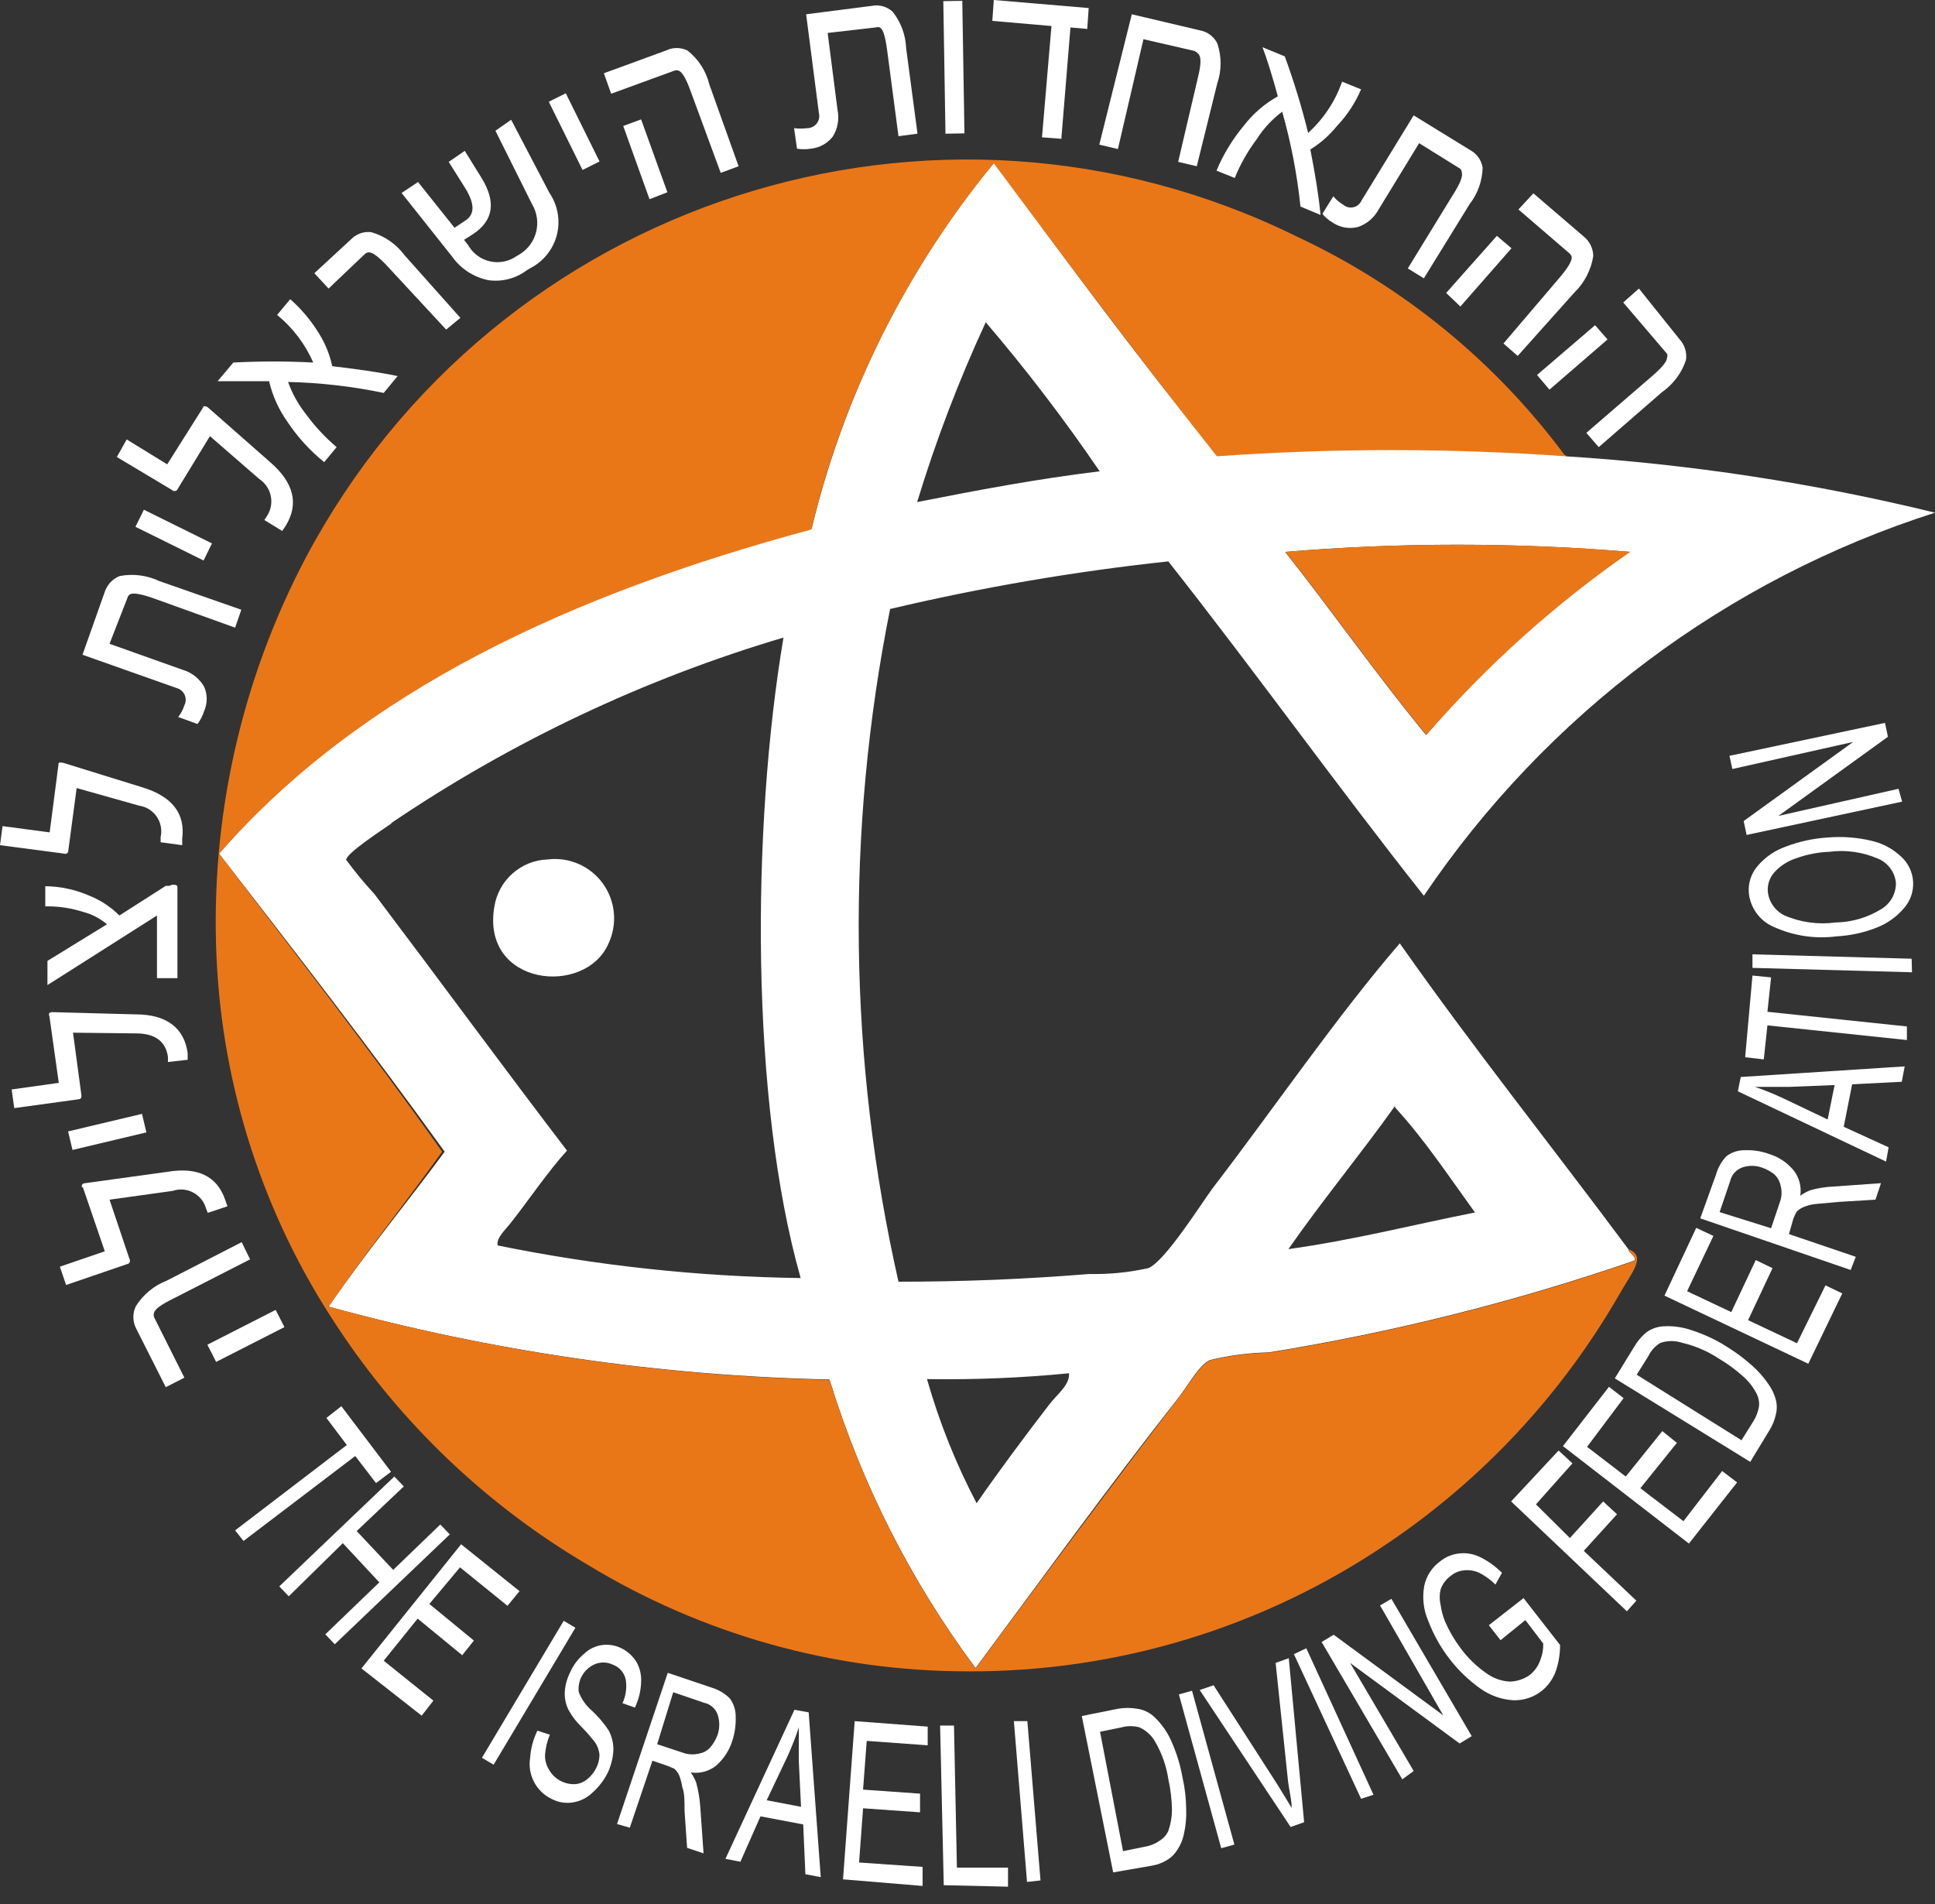 <?xml version="1.0" encoding="UTF-8"?>
<svg width="63px" height="62px" viewBox="0 0 63 62" version="1.1" xmlns="http://www.w3.org/2000/svg" xmlns:xlink="http://www.w3.org/1999/xlink">
    <rect x="0" y="0" width="63" height="62" fill="#333333" stroke="none"/>
    <title>B437FB57-5865-460C-9769-27C39C463A5D</title>
    <g id="online-course" stroke="none" stroke-width="1" fill="none" fill-rule="evenodd">
        <g id="courses" transform="translate(-1361, -10)">
            <g id="small" transform="translate(1361, 10)">
                <polygon id="Path" fill="#FFFFFF" fill-rule="nonzero" points="7.655 49.827 11.292 47.048 10.627 46.166 11.114 45.785 12.731 47.919 12.243 48.288 11.566 47.406 7.928 50.172"></polygon>
                <polygon id="Path" fill="#FFFFFF" fill-rule="nonzero" points="9.093 51.651 12.838 48.074 13.147 48.396 11.613 49.85 12.802 51.114 14.335 49.636 14.645 49.958 10.9 53.535 10.591 53.213 12.35 51.52 11.162 50.244 9.402 51.973"></polygon>
                <polygon id="Path" fill="#FFFFFF" fill-rule="nonzero" points="11.768 54.322 15.013 50.28 16.915 51.806 16.523 52.283 14.977 51.031 13.979 52.223 15.429 53.415 15.049 53.892 13.598 52.7 12.493 54.071 14.11 55.371 13.729 55.86"></polygon>
                <polygon id="Path" fill="#FFFFFF" fill-rule="nonzero" points="15.691 57.231 18.353 52.772 18.734 52.998 16.071 57.457"></polygon>
                <path d="M17.497,56.348 L17.902,56.48 C17.818,56.681 17.766,56.894 17.747,57.112 C17.735,57.292 17.781,57.472 17.878,57.624 C17.968,57.785 18.105,57.913 18.27,57.994 C18.414,58.065 18.573,58.098 18.734,58.089 C18.879,58.077 19.016,58.018 19.126,57.922 C19.246,57.825 19.343,57.703 19.411,57.565 C19.478,57.436 19.515,57.293 19.518,57.147 C19.509,56.998 19.459,56.854 19.375,56.73 C19.242,56.559 19.099,56.396 18.948,56.241 C18.772,56.075 18.623,55.882 18.508,55.669 C18.417,55.484 18.376,55.278 18.389,55.073 C18.405,54.852 18.466,54.637 18.567,54.441 C18.669,54.209 18.824,54.005 19.019,53.845 C19.184,53.684 19.397,53.584 19.625,53.558 C19.824,53.535 20.026,53.568 20.208,53.654 C20.418,53.752 20.596,53.909 20.719,54.107 C20.837,54.313 20.89,54.55 20.873,54.787 C20.861,55.068 20.792,55.343 20.671,55.597 L20.267,55.454 C20.378,55.216 20.415,54.951 20.374,54.691 C20.33,54.467 20.172,54.281 19.958,54.202 C19.759,54.104 19.527,54.104 19.328,54.202 C18.997,54.365 18.803,54.717 18.841,55.085 C18.931,55.326 19.083,55.54 19.28,55.705 C19.482,55.894 19.662,56.106 19.815,56.337 C19.925,56.541 19.978,56.772 19.97,57.004 C19.954,57.257 19.89,57.504 19.78,57.732 C19.658,57.971 19.493,58.185 19.292,58.363 C19.116,58.535 18.892,58.647 18.65,58.685 C18.419,58.722 18.182,58.684 17.973,58.578 C17.461,58.34 17.17,57.789 17.26,57.231 C17.281,56.924 17.362,56.624 17.497,56.348 L17.497,56.348 Z" id="Path" fill="#FFFFFF" fill-rule="nonzero"></path>
                <path d="M20.089,59.389 L21.741,54.465 L23.155,54.942 C23.384,55.008 23.593,55.131 23.762,55.299 C23.888,55.468 23.954,55.673 23.952,55.883 C23.963,56.15 23.927,56.417 23.845,56.67 C23.75,56.984 23.568,57.265 23.322,57.481 C23.089,57.672 22.787,57.754 22.49,57.708 C22.563,57.811 22.623,57.923 22.668,58.042 C22.736,58.295 22.78,58.555 22.799,58.817 L22.906,60.343 L22.371,60.164 L22.288,58.972 C22.288,58.638 22.288,58.375 22.216,58.197 C22.195,58.058 22.159,57.922 22.109,57.791 C22.071,57.715 22.018,57.646 21.955,57.588 L21.729,57.493 L21.242,57.326 L20.505,59.508 L20.089,59.389 Z M21.396,56.79 L22.3,57.088 C22.459,57.131 22.627,57.131 22.787,57.088 C22.921,57.061 23.043,56.99 23.132,56.885 C23.236,56.762 23.316,56.62 23.369,56.468 C23.434,56.262 23.434,56.041 23.369,55.836 C23.303,55.636 23.135,55.486 22.93,55.442 L21.919,55.097 L21.396,56.79 Z" id="Shape" fill="#FFFFFF" fill-rule="nonzero"></path>
                <path d="M23.619,60.522 L25.866,55.669 L26.329,55.752 L26.722,61.118 L26.222,61.022 L26.151,59.401 L24.76,59.138 L24.106,60.617 L23.619,60.522 Z M24.962,58.614 L26.08,58.828 L26.008,57.35 C26.008,56.897 26.008,56.527 26.008,56.241 C25.903,56.562 25.78,56.876 25.64,57.183 L24.962,58.614 Z" id="Shape" fill="#FFFFFF" fill-rule="nonzero"></path>
                <polygon id="Path" fill="#FFFFFF" fill-rule="nonzero" points="27.447 61.189 27.827 56.038 30.204 56.217 30.204 56.825 28.219 56.682 28.1 58.268 29.955 58.399 29.955 59.007 28.1 58.876 27.97 60.641 30.038 60.784 30.038 61.404"></polygon>
                <polygon id="Path" fill="#FFFFFF" fill-rule="nonzero" points="30.727 61.38 30.608 56.182 31.06 56.182 31.155 60.808 32.819 60.808 32.819 61.428"></polygon>
                <polygon id="Path" fill="#FFFFFF" fill-rule="nonzero" points="33.438 61.273 33.01 56.038 33.449 56.038 33.877 61.225"></polygon>
                <path d="M36.243,60.963 L35.221,55.872 L36.409,55.633 C36.61,55.6 36.815,55.6 37.015,55.633 C37.224,55.66 37.42,55.752 37.574,55.895 C37.812,56.117 38.002,56.385 38.133,56.682 C38.305,57.063 38.428,57.463 38.501,57.875 C38.578,58.215 38.618,58.563 38.62,58.912 C38.631,59.176 38.607,59.441 38.549,59.699 C38.513,59.886 38.441,60.065 38.335,60.223 C38.252,60.36 38.138,60.475 38.002,60.557 C37.843,60.656 37.665,60.721 37.479,60.748 L36.243,60.963 Z M36.564,60.271 L37.265,60.128 C37.445,60.1 37.616,60.03 37.764,59.925 C37.884,59.851 37.979,59.743 38.038,59.615 C38.115,59.393 38.156,59.159 38.157,58.924 C38.151,58.587 38.112,58.251 38.038,57.922 C37.974,57.502 37.833,57.098 37.622,56.73 C37.506,56.513 37.322,56.342 37.099,56.241 C36.908,56.188 36.707,56.188 36.516,56.241 L35.815,56.384 L36.564,60.271 Z" id="Shape" fill="#FFFFFF" fill-rule="nonzero"></path>
                <polygon id="Path" fill="#FFFFFF" fill-rule="nonzero" points="39.761 60.176 38.382 55.168 38.81 55.049 40.189 60.057"></polygon>
                <path d="M42.02,59.484 L39.06,55.025 L39.512,54.87 L41.604,58.125 L42.055,58.864 C42.055,58.59 41.972,58.292 41.937,58.006 L41.532,54.143 L41.96,53.988 L42.46,59.329 L42.02,59.484 Z" id="Path" fill="#FFFFFF" fill-rule="nonzero"></path>
                <polygon id="Path" fill="#FFFFFF" fill-rule="nonzero" points="44.314 58.566 42.127 53.857 42.531 53.666 44.718 58.435"></polygon>
                <polygon id="Path" fill="#FFFFFF" fill-rule="nonzero" points="45.657 57.934 43.03 53.463 43.422 53.225 46.988 55.848 44.932 52.271 45.301 52.056 47.916 56.527 47.523 56.766 43.957 54.143 46.026 57.66"></polygon>
                <path d="M48.855,53.403 L48.474,52.915 L49.604,52.032 L50.792,53.558 C50.795,53.863 50.743,54.167 50.638,54.453 C50.543,54.692 50.388,54.902 50.186,55.061 C49.928,55.261 49.609,55.366 49.283,55.359 C48.899,55.338 48.528,55.21 48.213,54.989 C47.831,54.719 47.49,54.393 47.202,54.023 C46.907,53.644 46.671,53.222 46.501,52.772 C46.346,52.415 46.301,52.021 46.37,51.639 C46.436,51.318 46.619,51.034 46.882,50.84 C47.061,50.693 47.28,50.602 47.512,50.578 C47.744,50.553 47.979,50.594 48.189,50.697 C48.453,50.827 48.694,51.001 48.902,51.21 L48.688,51.591 C48.534,51.438 48.358,51.309 48.165,51.21 C48.017,51.141 47.853,51.112 47.69,51.126 C47.524,51.137 47.366,51.2 47.238,51.305 C47.085,51.414 46.968,51.568 46.905,51.746 C46.864,51.914 46.864,52.091 46.905,52.259 C46.93,52.443 46.978,52.623 47.048,52.795 C47.18,53.1 47.348,53.388 47.547,53.654 C47.781,53.973 48.066,54.251 48.391,54.477 C48.616,54.642 48.885,54.737 49.164,54.751 C49.394,54.743 49.617,54.669 49.806,54.536 C49.964,54.409 50.084,54.24 50.15,54.047 C50.218,53.877 50.251,53.694 50.245,53.511 L49.663,52.748 L48.855,53.403 Z" id="Path" fill="#FFFFFF" fill-rule="nonzero"></path>
                <polygon id="Path" fill="#FFFFFF" fill-rule="nonzero" points="52.968 52.462 49.199 48.885 50.745 47.227 51.196 47.645 50.008 48.98 51.113 50.077 52.195 48.885 52.647 49.302 51.565 50.494 53.277 52.116"></polygon>
                <polygon id="Path" fill="#FFFFFF" fill-rule="nonzero" points="54.988 50.256 50.887 47.084 52.385 45.153 52.861 45.522 51.672 47.108 52.932 48.074 54.121 46.595 54.596 46.977 53.407 48.455 54.81 49.528 56.07 47.895 56.557 48.265"></polygon>
                <path d="M56.985,47.597 L52.575,44.878 L53.182,43.889 C53.282,43.711 53.411,43.55 53.562,43.412 C53.724,43.28 53.924,43.201 54.132,43.185 C54.459,43.162 54.787,43.207 55.095,43.317 C55.488,43.444 55.864,43.62 56.213,43.841 C56.513,44.026 56.795,44.237 57.057,44.473 C57.255,44.649 57.43,44.85 57.58,45.069 C57.688,45.221 57.768,45.39 57.817,45.57 C57.859,45.73 57.859,45.899 57.817,46.059 C57.779,46.236 57.711,46.406 57.615,46.56 L56.985,47.597 Z M56.7,46.893 L57.08,46.285 C57.177,46.133 57.242,45.963 57.271,45.785 C57.284,45.649 57.259,45.513 57.199,45.391 C57.093,45.179 56.947,44.989 56.771,44.831 C56.523,44.605 56.252,44.405 55.963,44.235 C55.6,43.994 55.198,43.82 54.774,43.722 C54.543,43.644 54.292,43.644 54.061,43.722 C53.891,43.823 53.754,43.972 53.669,44.151 L53.288,44.759 L56.7,46.893 Z" id="Shape" fill="#FFFFFF" fill-rule="nonzero"></path>
                <polygon id="Path" fill="#FFFFFF" fill-rule="nonzero" points="58.875 44.402 54.192 42.184 55.226 39.978 55.785 40.24 54.929 42.041 56.367 42.72 57.164 41.027 57.71 41.29 56.914 42.983 58.507 43.734 59.434 41.85 59.981 42.112"></polygon>
                <path d="M60.254,41.349 L55.357,39.668 L55.868,38.249 C55.931,38.021 56.049,37.812 56.213,37.641 C56.384,37.513 56.593,37.446 56.807,37.45 C57.074,37.439 57.34,37.479 57.592,37.57 C57.902,37.664 58.179,37.846 58.388,38.094 C58.578,38.328 58.66,38.631 58.614,38.929 C58.717,38.856 58.829,38.796 58.947,38.75 C59.199,38.681 59.458,38.641 59.719,38.631 L61.241,38.523 L61.062,39.06 L59.874,39.132 L59.089,39.203 C58.954,39.22 58.822,39.257 58.697,39.31 C58.621,39.345 58.553,39.394 58.495,39.453 C58.452,39.526 58.417,39.601 58.388,39.68 L58.245,40.181 L60.421,40.92 L60.254,41.349 Z M57.663,39.99 L57.972,39.072 C58.015,38.916 58.015,38.751 57.972,38.595 C57.943,38.458 57.872,38.333 57.77,38.237 C57.646,38.137 57.505,38.06 57.354,38.011 C57.15,37.941 56.928,37.941 56.724,38.011 C56.527,38.082 56.379,38.248 56.332,38.452 L55.987,39.465 L57.663,39.99 Z" id="Shape" fill="#FFFFFF" fill-rule="nonzero"></path>
                <path d="M61.407,37.82 L56.581,35.531 L56.676,35.066 L62.013,34.72 L61.918,35.221 L60.302,35.304 L60.028,36.687 L61.49,37.355 L61.407,37.82 Z M59.505,36.449 L59.731,35.328 L58.245,35.388 C57.794,35.388 57.425,35.388 57.14,35.388 C57.46,35.497 57.773,35.625 58.079,35.769 L59.505,36.449 Z" id="Shape" fill="#FFFFFF" fill-rule="nonzero"></path>
                <polygon id="Path" fill="#FFFFFF" fill-rule="nonzero" points="62.085 33.862 57.544 33.385 57.425 34.493 56.819 34.422 57.057 31.763 57.663 31.823 57.544 32.943 62.085 33.42"></polygon>
                <polygon id="Path" fill="#FFFFFF" fill-rule="nonzero" points="62.251 31.656 57.057 31.513 57.057 31.072 62.239 31.215"></polygon>
                <path d="M59.791,30.487 C59.094,30.577 58.386,30.469 57.746,30.177 C57.295,29.984 56.985,29.558 56.938,29.068 C56.913,28.752 57.016,28.439 57.223,28.198 C57.467,27.91 57.783,27.692 58.138,27.566 C58.576,27.398 59.037,27.297 59.505,27.268 C59.983,27.228 60.465,27.264 60.932,27.375 C61.298,27.458 61.635,27.639 61.906,27.9 C62.131,28.107 62.267,28.393 62.287,28.699 C62.308,29.017 62.201,29.331 61.99,29.569 C61.744,29.859 61.429,30.08 61.074,30.213 C60.663,30.371 60.23,30.464 59.791,30.487 L59.791,30.487 Z M59.791,30.034 C60.303,30.022 60.803,29.874 61.241,29.605 C61.546,29.428 61.732,29.1 61.728,28.747 C61.693,28.386 61.459,28.077 61.122,27.948 C60.631,27.738 60.094,27.664 59.565,27.733 C59.191,27.747 58.822,27.819 58.471,27.948 C58.202,28.035 57.96,28.191 57.77,28.401 C57.618,28.57 57.541,28.794 57.556,29.021 C57.588,29.361 57.796,29.659 58.103,29.808 C58.627,30.032 59.202,30.111 59.767,30.034 L59.791,30.034 Z" id="Shape" fill="#FFFFFF" fill-rule="nonzero"></path>
                <polygon id="Path" fill="#FFFFFF" fill-rule="nonzero" points="61.93 26.1 56.866 27.185 56.771 26.732 60.337 24.156 56.403 25.038 56.308 24.609 61.372 23.536 61.467 23.989 57.901 26.565 61.811 25.682"></polygon>
                <path d="M7.869,40.443 L8.142,41.003 L5.646,42.279 C5.254,42.47 5.04,42.625 5.016,42.744 C4.999,42.79 4.999,42.841 5.016,42.887 L6.003,44.855 L5.397,45.165 L4.422,43.233 C4.315,43.011 4.315,42.752 4.422,42.53 C4.66,42.15 5.015,41.857 5.432,41.695 L7.869,40.443 Z M8.975,42.649 L9.26,43.209 L7.037,44.342 L6.752,43.782 L8.975,42.649 Z" id="Shape" fill="#FFFFFF" fill-rule="nonzero"></path>
                <path d="M2.663,38.655 C2.663,38.583 2.663,38.535 2.77,38.523 L5.444,38.154 C6.443,37.987 7.073,38.297 7.334,39.072 L7.405,39.275 L6.764,39.489 L6.704,39.334 C6.639,39.113 6.486,38.929 6.282,38.823 C6.078,38.717 5.84,38.699 5.622,38.774 L3.566,39.06 L4.22,41.003 C4.236,41.035 4.235,41.072 4.219,41.103 C4.202,41.134 4.171,41.154 4.137,41.158 L2.152,41.838 L1.949,41.242 L3.412,40.741 L2.698,38.655 L2.663,38.655 Z" id="Path" fill="#FFFFFF" fill-rule="nonzero"></path>
                <polygon id="Rectangle" fill="#FFFFFF" fill-rule="nonzero" transform="translate(3.492, 36.853) rotate(-13.33) translate(-3.492, -36.853) " points="2.255 36.544 4.728 36.543 4.728 37.163 2.255 37.164"></polygon>
                <path d="M1.593,33.063 C1.593,32.991 1.593,32.955 1.724,32.955 L4.422,33.027 C5.432,33.027 6.003,33.48 6.11,34.291 L6.11,34.505 L5.468,34.577 L5.468,34.41 C5.397,33.921 5.076,33.671 4.505,33.647 L2.377,33.623 L2.651,35.662 C2.651,35.733 2.651,35.781 2.544,35.793 L0.464,36.079 L0.38,35.471 L1.914,35.257 L1.605,33.063 L1.593,33.063 Z" id="Path" fill="#FFFFFF" fill-rule="nonzero"></path>
                <path d="M5.599,28.806 C5.718,28.806 5.777,28.806 5.777,28.902 L5.777,31.847 L5.111,31.847 L5.111,29.808 L1.545,32.073 L1.545,31.286 L3.483,30.094 C3.255,29.901 2.987,29.763 2.698,29.688 C2.341,29.575 1.968,29.514 1.593,29.51 L1.474,29.51 L1.474,28.854 L1.474,28.854 C1.969,28.859 2.458,28.965 2.912,29.164 C3.277,29.31 3.609,29.529 3.887,29.808 L5.397,28.842 L5.515,28.842 L5.599,28.806 Z" id="Path" fill="#FFFFFF" fill-rule="nonzero"></path>
                <path d="M1.902,24.907 C1.902,24.836 1.902,24.812 2.056,24.836 L4.636,25.635 C5.611,25.933 6.038,26.493 5.932,27.304 L5.932,27.518 L5.23,27.423 L5.23,27.256 C5.282,27.026 5.236,26.784 5.103,26.59 C4.97,26.395 4.762,26.265 4.529,26.231 L2.496,25.658 L2.223,27.697 C2.225,27.73 2.211,27.762 2.184,27.782 C2.157,27.801 2.123,27.805 2.092,27.793 L0,27.518 L0.083,26.898 L1.617,27.101 L1.902,24.907 Z" id="Path" fill="#FFFFFF" fill-rule="nonzero"></path>
                <path d="M7.857,19.852 L7.655,20.436 L5.004,19.482 C4.6,19.339 4.339,19.292 4.232,19.351 C4.188,19.377 4.158,19.421 4.148,19.47 L3.566,20.961 L5.943,21.807 C6.239,21.892 6.49,22.089 6.645,22.356 C6.758,22.61 6.758,22.9 6.645,23.155 C6.598,23.305 6.526,23.446 6.431,23.572 L5.801,23.345 C5.891,23.232 5.959,23.102 6.003,22.964 C6.057,22.858 6.061,22.733 6.012,22.624 C5.963,22.515 5.868,22.434 5.753,22.403 L2.686,21.318 L3.412,19.268 C3.49,19.033 3.669,18.845 3.899,18.755 C4.337,18.671 4.791,18.73 5.195,18.922 L7.857,19.852 Z" id="Path" fill="#FFFFFF" fill-rule="nonzero"></path>
                <polygon id="Rectangle" fill="#FFFFFF" fill-rule="nonzero" transform="translate(5.656, 17.423) rotate(-63.75) translate(-5.656, -17.423) " points="5.348 16.186 5.968 16.186 5.965 18.659 5.345 18.66"></polygon>
                <path d="M6.609,13.27 C6.609,13.211 6.692,13.211 6.775,13.27 L8.796,15.047 C9.569,15.715 9.735,16.406 9.307,17.11 L9.188,17.288 L8.606,16.931 L8.701,16.788 C8.953,16.385 8.837,15.855 8.44,15.595 L6.835,14.2 L5.765,15.953 C5.719,15.999 5.645,15.999 5.599,15.953 L3.804,14.88 L4.125,14.308 L5.444,15.118 L6.633,13.235 L6.609,13.27 Z" id="Path" fill="#FFFFFF" fill-rule="nonzero"></path>
                <path d="M10.817,11.923 C11.613,12.018 12.327,12.114 12.945,12.245 L12.493,12.793 C11.468,12.58 10.425,12.46 9.379,12.436 C9.515,12.815 9.711,13.169 9.961,13.485 C10.251,13.881 10.586,14.241 10.96,14.558 L10.96,14.558 L10.555,15.047 L10.555,15.047 C10.096,14.676 9.696,14.238 9.367,13.747 C9.08,13.346 8.874,12.892 8.761,12.412 C8.079,12.412 7.52,12.412 7.085,12.412 L7.596,11.804 C8.463,11.758 9.332,11.758 10.199,11.804 C9.935,11.201 9.532,10.669 9.022,10.254 L9.022,10.254 L9.45,9.741 L9.45,9.741 C9.817,10.066 10.133,10.444 10.389,10.862 C10.592,11.188 10.736,11.547 10.817,11.923 Z" id="Path" fill="#FFFFFF" fill-rule="nonzero"></path>
                <path d="M14.989,10.349 L14.526,10.731 L12.636,8.692 C12.338,8.37 12.136,8.215 12.006,8.215 C11.957,8.219 11.91,8.24 11.875,8.275 L10.698,9.395 L10.235,8.895 L11.423,7.798 C11.595,7.617 11.842,7.528 12.089,7.559 C12.522,7.684 12.902,7.948 13.171,8.31 L14.989,10.349 Z" id="Path" fill="#FFFFFF" fill-rule="nonzero"></path>
                <path d="M16.642,3.899 L17.89,6.283 C18.161,6.682 18.249,7.178 18.131,7.646 C18.012,8.113 17.699,8.507 17.272,8.728 L17.153,8.799 C16.792,9.07 16.339,9.186 15.893,9.121 C15.411,9.021 14.985,8.739 14.704,8.334 L13.075,6.283 L13.61,5.926 L14.799,7.416 L15.156,7.178 C15.465,6.975 15.453,6.629 15.156,6.14 L14.609,5.27 L15.132,4.912 L15.679,5.795 C16.154,6.57 16.071,7.178 15.405,7.619 L15.108,7.81 L15.239,7.977 C15.389,8.245 15.644,8.437 15.942,8.507 C16.241,8.578 16.555,8.519 16.808,8.346 L16.927,8.275 C17.483,7.931 17.658,7.201 17.319,6.641 L16.13,4.257 L16.642,3.899 Z" id="Path" fill="#FFFFFF" fill-rule="nonzero"></path>
                <polygon id="Rectangle" fill="#FFFFFF" fill-rule="nonzero" transform="translate(18.694, 4.285) rotate(-26.39) translate(-18.694, -4.285) " points="18.386 3.047 19.004 3.046 19.001 5.524 18.383 5.525"></polygon>
                <path d="M24.047,5.413 L23.465,5.628 L22.49,2.981 C22.347,2.575 22.216,2.349 22.098,2.301 C22.052,2.284 22.001,2.284 21.955,2.301 L19.898,3.052 L19.661,2.385 L21.682,1.645 C21.903,1.537 22.162,1.537 22.383,1.645 C22.739,1.924 22.99,2.314 23.096,2.754 L24.047,5.413 Z M21.729,6.26 L21.147,6.486 L20.291,4.102 L20.873,3.887 L21.729,6.26 Z" id="Shape" fill="#FFFFFF" fill-rule="nonzero"></path>
                <path d="M29.872,4.352 L29.253,4.435 L28.885,1.645 C28.825,1.192 28.754,0.954 28.647,0.894 C28.601,0.88 28.551,0.88 28.505,0.894 L26.947,1.073 L27.268,3.577 C27.33,3.876 27.275,4.188 27.114,4.447 C26.939,4.67 26.682,4.812 26.401,4.841 C26.251,4.865 26.098,4.865 25.949,4.841 L25.854,4.173 C25.996,4.191 26.14,4.191 26.282,4.173 C26.402,4.173 26.516,4.117 26.591,4.022 C26.665,3.926 26.691,3.802 26.662,3.684 L26.246,0.465 L28.386,0.191 C28.629,0.143 28.88,0.214 29.063,0.382 C29.333,0.722 29.487,1.14 29.503,1.574 L29.872,4.352 Z" id="Path" fill="#FFFFFF" fill-rule="nonzero"></path>
                <polygon id="Rectangle" fill="#FFFFFF" fill-rule="nonzero" transform="translate(31.057, 2.19) rotate(-0.95) translate(-31.057, -2.19) " points="30.748 0.032 31.366 0.032 31.365 4.348 30.747 4.348"></polygon>
                <polygon id="Path" fill="#FFFFFF" fill-rule="nonzero" points="35.399 0.942 34.852 0.894 34.555 4.519 33.925 4.471 34.234 0.847 32.308 0.68 32.356 0 35.446 0.262"></polygon>
                <path d="M38.965,5.413 L38.359,5.27 L39.001,2.528 C39.108,2.098 39.119,1.836 39.001,1.741 C38.968,1.704 38.927,1.675 38.882,1.657 L37.229,1.276 L36.397,4.853 L35.791,4.71 L36.849,0.465 L39.072,0.99 C39.313,1.034 39.519,1.188 39.631,1.407 C39.777,1.832 39.777,2.294 39.631,2.718 L38.965,5.413 Z" id="Path" fill="#FFFFFF" fill-rule="nonzero"></path>
                <path d="M42.662,4.865 C42.816,5.652 42.935,6.367 42.995,6.999 L42.341,6.725 C42.232,5.68 42.033,4.647 41.746,3.637 C41.422,3.878 41.144,4.177 40.926,4.519 C40.63,4.91 40.386,5.339 40.201,5.795 L40.201,5.795 L39.607,5.556 L39.607,5.556 C39.829,5.025 40.13,4.531 40.498,4.09 C40.799,3.7 41.175,3.376 41.604,3.136 C41.425,2.48 41.259,1.943 41.105,1.538 L41.83,1.836 C42.129,2.652 42.383,3.484 42.59,4.328 C43.092,3.873 43.472,3.299 43.696,2.659 L43.696,2.659 L44.314,2.909 L44.314,2.909 C44.126,3.35 43.86,3.754 43.529,4.102 C43.291,4.396 43.006,4.65 42.685,4.853 L42.662,4.865 Z" id="Path" fill="#FFFFFF" fill-rule="nonzero"></path>
                <path d="M46.358,9.062 L45.835,8.74 L47.298,6.355 C47.535,5.985 47.63,5.747 47.595,5.628 C47.594,5.58 47.577,5.534 47.547,5.497 L46.204,4.662 L44.885,6.82 C44.741,7.091 44.498,7.296 44.207,7.392 C43.935,7.46 43.647,7.413 43.411,7.261 C43.275,7.184 43.154,7.083 43.054,6.963 L43.411,6.391 C43.5,6.501 43.609,6.594 43.732,6.665 C43.822,6.743 43.944,6.774 44.061,6.748 C44.178,6.723 44.276,6.643 44.326,6.534 L46.026,3.756 L47.868,4.888 C48.085,5.005 48.234,5.217 48.272,5.461 C48.26,5.894 48.11,6.311 47.844,6.653 L46.358,9.062 Z" id="Path" fill="#FFFFFF" fill-rule="nonzero"></path>
                <path d="M47.547,9.98 L47.084,9.538 L48.736,7.678 L49.211,8.084 L47.547,9.98 Z M49.413,11.589 L48.95,11.184 L50.768,9.05 C51.054,8.716 51.185,8.489 51.173,8.37 C51.161,8.324 51.136,8.283 51.101,8.251 L49.437,6.82 L49.925,6.295 L51.565,7.702 C51.756,7.857 51.869,8.088 51.874,8.334 C51.804,8.789 51.587,9.208 51.256,9.527 L49.413,11.589 Z" id="Shape" fill="#FFFFFF" fill-rule="nonzero"></path>
                <path d="M50.448,12.686 L50.043,12.209 L51.933,10.588 L52.338,11.053 L50.448,12.686 Z M52.052,14.558 L51.648,14.093 L53.776,12.257 C54.109,11.971 54.275,11.768 54.275,11.649 C54.292,11.607 54.292,11.56 54.275,11.518 L52.849,9.848 L53.36,9.395 L54.679,11.041 C54.85,11.223 54.928,11.473 54.893,11.72 C54.752,12.146 54.476,12.514 54.109,12.77 L52.052,14.558 Z" id="Shape" fill="#FFFFFF" fill-rule="nonzero"></path>
                <path d="M50.971,14.856 C55.026,15.112 59.052,15.727 63,16.692 C56.216,18.86 50.355,23.253 46.358,29.164 C43.529,25.587 40.867,21.867 38.038,18.278 C34.989,18.605 31.964,19.123 28.98,19.828 C27.53,27.067 27.623,34.531 29.253,41.731 C31.381,41.731 33.402,41.647 35.458,41.48 C36.105,41.494 36.752,41.43 37.384,41.29 C37.919,41.087 39.108,39.191 39.488,38.678 C41.509,36.043 43.518,33.098 45.574,30.714 C47.951,34.1 50.543,37.343 53.015,40.67 C53.015,40.789 53.336,40.956 53.193,41.051 C49.323,42.384 45.347,43.381 41.307,44.032 C40.662,44.046 40.02,44.13 39.393,44.282 C39.06,44.425 38.727,45.033 38.394,45.475 C36.017,48.503 33.949,51.365 31.762,54.31 C29.652,51.474 28.044,48.296 27.007,44.914 C21.494,44.796 16.017,43.999 10.698,42.542 C11.887,40.813 13.23,39.191 14.478,37.498 C12.089,34.183 9.616,31 7.132,27.793 C11.768,22.463 18.591,19.339 26.424,17.217 C27.478,12.842 29.51,8.764 32.368,5.294 C34.745,8.537 37.122,11.744 39.631,14.832 C43.41,14.564 47.203,14.564 50.982,14.832 M32.094,10.492 C31.216,12.39 30.469,14.346 29.86,16.347 C31.797,15.965 33.747,15.595 35.803,15.345 C34.656,13.661 33.417,12.041 32.094,10.492 M41.842,17.968 C43.387,19.923 44.837,21.998 46.43,23.93 C48.384,21.672 50.612,19.669 53.063,17.968 C49.329,17.658 45.575,17.658 41.842,17.968 M12.755,26.803 C12.362,27.077 11.281,27.781 11.269,27.995 C11.558,28.385 11.867,28.759 12.196,29.116 C14.383,32.013 16.392,34.756 18.46,37.462 C17.83,38.154 17.2,39.096 16.642,39.799 C16.451,40.05 16.154,40.3 16.202,40.55 C19.45,41.212 22.753,41.567 26.068,41.612 C24.427,35.829 24.463,26.97 25.509,20.758 C20.967,22.106 16.657,24.145 12.731,26.803 M45.419,36.008 C44.29,37.593 43.042,39.096 41.948,40.67 C44.088,40.372 46.026,39.871 48.023,39.477 C47.084,38.178 46.37,37.093 45.419,36.055 M30.181,44.902 C30.58,46.302 31.121,47.656 31.797,48.944 C32.522,47.895 33.402,46.715 34.175,45.713 C34.424,45.391 34.84,45.081 34.805,44.712 C33.276,44.862 31.74,44.925 30.204,44.902" id="Shape" fill="#FFFFFF"></path>
                <path d="M17.83,27.983 C18.525,27.896 19.212,28.195 19.625,28.762 C20.037,29.329 20.11,30.077 19.815,30.714 C19.055,32.467 15.655,32.097 16.095,29.522 C16.231,28.658 16.959,28.013 17.83,27.983" id="Path" fill="#FFFFFF"></path>
                <path d="M53.015,40.67 C53.621,40.908 53.134,41.409 52.706,42.172 C50.84,45.407 48.263,48.172 45.17,50.256 C41.141,52.987 36.386,54.437 31.524,54.417 C27.147,54.42 22.854,53.216 19.114,50.935 C15.84,49.003 13.05,46.344 10.96,43.162 C8.59,39.591 7.238,35.44 7.049,31.155 C6.846,26.636 7.852,22.145 9.961,18.147 C16.147,6.509 30.42,1.888 42.222,7.702 C45.686,9.319 48.693,11.778 50.971,14.856 C47.191,14.588 43.398,14.588 39.619,14.856 C37.134,11.72 34.733,8.513 32.356,5.318 C29.499,8.788 27.466,12.866 26.412,17.241 C18.627,19.339 11.804,22.463 7.132,27.793 C9.581,31.012 12.053,34.183 14.395,37.498 C13.182,39.191 11.887,40.813 10.698,42.542 C16.016,44.003 21.494,44.804 27.007,44.926 C28.044,48.308 29.652,51.486 31.762,54.322 C33.949,51.377 36.076,48.515 38.394,45.487 C38.727,45.057 39.06,44.449 39.393,44.294 C40.02,44.142 40.662,44.058 41.307,44.044 C45.347,43.393 49.323,42.396 53.193,41.063 C53.336,40.968 53.051,40.801 53.015,40.682" id="Path" fill="#EA7717"></path>
                <path d="M41.853,17.968 C43.399,19.923 44.849,21.998 46.442,23.93 C48.396,21.672 50.624,19.669 53.075,17.968 C49.341,17.658 45.587,17.658 41.853,17.968" id="Path" fill="#EA7717"></path>
            </g>
        </g>
    </g>
</svg>